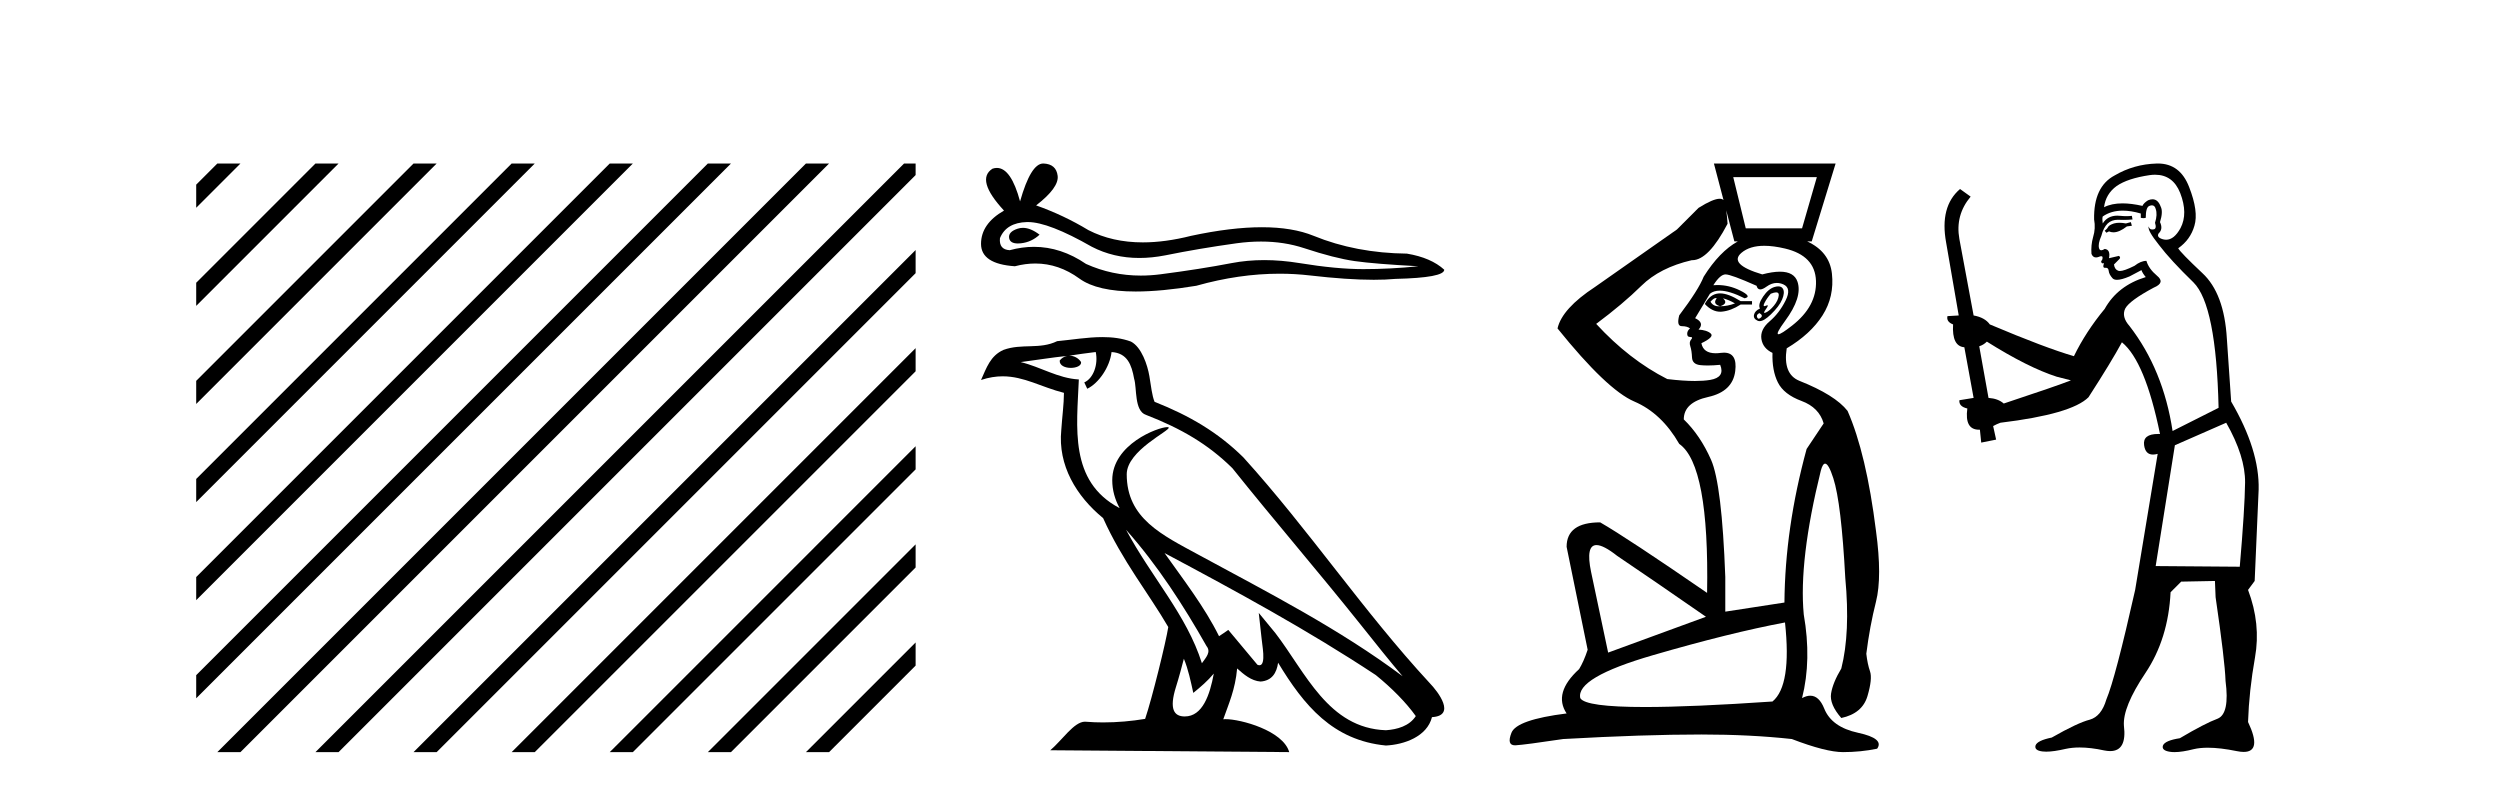 <?xml version='1.0' encoding='UTF-8' standalone='yes'?><svg xmlns='http://www.w3.org/2000/svg' xmlns:xlink='http://www.w3.org/1999/xlink' width='129.0' height='41.0' ><path d='M 11.215 8.437 L 10.124 9.528 L 10.124 10.721 L 12.11 8.735 L 12.408 8.437 ZM 16.277 8.437 L 10.124 14.59 L 10.124 14.59 L 10.124 15.783 L 10.124 15.783 L 17.172 8.735 L 17.47 8.437 ZM 21.339 8.437 L 10.124 19.652 L 10.124 19.652 L 10.124 20.845 L 10.124 20.845 L 22.234 8.735 L 22.532 8.437 ZM 26.401 8.437 L 10.124 24.714 L 10.124 24.714 L 10.124 25.907 L 10.124 25.907 L 27.296 8.735 L 27.594 8.437 ZM 31.463 8.437 L 10.124 29.776 L 10.124 29.776 L 10.124 30.969 L 10.124 30.969 L 32.358 8.735 L 32.656 8.437 ZM 36.525 8.437 L 10.124 34.838 L 10.124 34.838 L 10.124 36.031 L 10.124 36.031 L 37.42 8.735 L 37.719 8.437 ZM 41.587 8.437 L 11.513 38.511 L 11.215 38.809 L 12.408 38.809 L 42.482 8.735 L 42.781 8.437 ZM 46.65 8.437 L 16.575 38.511 L 16.277 38.809 L 17.47 38.809 L 47.246 9.033 L 47.246 8.437 ZM 47.246 12.902 L 21.637 38.511 L 21.339 38.809 L 22.532 38.809 L 47.246 14.095 L 47.246 12.902 ZM 47.246 17.964 L 26.7 38.511 L 26.401 38.809 L 27.594 38.809 L 47.246 19.158 L 47.246 17.964 ZM 47.246 23.026 L 31.762 38.511 L 31.463 38.809 L 32.656 38.809 L 47.246 24.22 L 47.246 24.22 L 47.246 23.026 ZM 47.246 28.089 L 36.824 38.511 L 36.525 38.809 L 37.719 38.809 L 47.246 29.282 L 47.246 28.089 ZM 47.246 33.151 L 41.886 38.511 L 41.587 38.809 L 42.781 38.809 L 47.246 34.344 L 47.246 33.151 Z' style='fill:#000000;stroke:none' /><path d='M 52.782 11.757 Q 52.645 11.757 52.516 11.799 Q 52.013 11.962 52.072 12.288 Q 52.122 12.563 52.522 12.563 Q 52.595 12.563 52.679 12.554 Q 53.227 12.495 53.642 12.11 Q 53.179 11.757 52.782 11.757 ZM 53.038 11.458 Q 54.107 11.458 56.337 12.732 Q 57.456 13.311 58.79 13.311 Q 59.434 13.311 60.128 13.176 Q 61.876 12.821 63.801 12.554 Q 64.455 12.464 65.068 12.464 Q 66.259 12.464 67.296 12.806 Q 68.866 13.324 69.902 13.472 Q 70.939 13.62 73.19 13.739 Q 71.739 13.887 70.347 13.887 Q 68.955 13.887 67.059 13.576 Q 66.111 13.421 65.234 13.421 Q 64.356 13.421 63.549 13.576 Q 61.935 13.887 59.877 14.154 Q 59.362 14.22 58.865 14.22 Q 57.374 14.22 56.041 13.62 Q 54.747 12.737 53.353 12.737 Q 52.737 12.737 52.102 12.91 Q 51.539 12.88 51.598 12.288 Q 51.924 11.488 52.99 11.458 Q 53.014 11.458 53.038 11.458 ZM 53.83 8.437 Q 53.189 8.437 52.635 10.392 Q 52.171 8.665 51.438 8.665 Q 51.329 8.665 51.213 8.704 Q 50.325 9.267 51.806 10.866 Q 50.621 11.547 50.621 12.584 Q 50.621 13.62 52.368 13.739 Q 52.909 13.597 53.424 13.597 Q 54.631 13.597 55.7 14.376 Q 56.616 15.042 58.602 15.042 Q 59.927 15.042 61.728 14.746 Q 63.94 14.123 66.027 14.123 Q 66.818 14.123 67.592 14.213 Q 69.527 14.437 70.887 14.437 Q 71.506 14.437 72.005 14.391 Q 74.523 14.331 74.523 13.917 Q 73.842 13.295 72.598 13.087 Q 69.962 13.058 67.785 12.169 Q 66.696 11.725 65.115 11.725 Q 63.534 11.725 61.461 12.169 Q 60.124 12.507 58.972 12.507 Q 57.392 12.507 56.16 11.873 Q 54.886 11.103 53.464 10.599 Q 54.649 9.681 54.575 9.074 Q 54.501 8.467 53.849 8.437 Q 53.84 8.437 53.83 8.437 Z' style='fill:#000000;stroke:none' /><path d='M 58.106 27.338 L 58.106 27.338 C 59.723 29.156 61.063 31.23 62.256 33.337 C 62.507 33.646 62.225 33.929 62.018 34.223 C 61.231 31.725 59.421 29.798 58.106 27.338 ZM 56.54 18.164 C 56.675 18.793 56.427 19.519 55.949 19.733 L 56.102 20.059 C 56.698 19.776 57.271 18.927 57.356 18.166 C 58.17 18.214 58.393 18.827 58.52 19.539 C 58.673 20.025 58.518 21.204 59.134 21.408 C 60.953 22.113 62.344 22.927 63.592 24.159 C 65.746 26.852 67.997 29.462 70.151 32.158 C 70.988 33.208 71.754 34.169 72.375 34.894 C 69.104 32.449 65.449 30.579 61.863 28.635 C 59.957 27.6 58.139 26.753 58.139 24.473 C 58.139 23.247 60.398 22.22 60.305 22.06 C 60.297 22.046 60.271 22.039 60.23 22.039 C 59.766 22.039 57.392 22.92 57.392 24.777 C 57.392 25.291 57.529 25.768 57.769 26.212 C 57.765 26.212 57.762 26.212 57.758 26.212 C 55.154 24.832 55.567 22.041 55.668 19.58 C 54.586 19.521 53.695 18.93 52.668 18.684 C 53.465 18.581 54.259 18.448 55.058 18.366 L 55.058 18.366 C 54.908 18.396 54.771 18.483 54.68 18.605 C 54.667 18.867 54.963 18.983 55.253 18.983 C 55.535 18.983 55.81 18.873 55.783 18.682 C 55.656 18.483 55.423 18.354 55.185 18.354 C 55.178 18.354 55.171 18.354 55.164 18.354 C 55.562 18.297 56.091 18.213 56.54 18.164 ZM 61.088 33.991 C 61.321 34.558 61.442 35.159 61.574 35.754 C 61.953 35.447 62.321 35.131 62.632 34.756 L 62.632 34.756 C 62.43 35.858 62.051 36.969 61.134 36.969 C 60.578 36.969 60.321 36.594 60.677 35.456 C 60.845 34.92 60.979 34.407 61.088 33.991 ZM 60.091 28.538 L 60.091 28.538 C 63.804 30.516 67.48 32.513 70.992 34.834 C 71.819 35.504 72.556 36.251 73.055 36.95 C 72.724 37.464 72.094 37.641 71.512 37.68 C 68.539 37.576 67.376 34.71 65.806 32.663 L 64.952 31.626 L 65.099 32.955 C 65.109 33.194 65.354 34.327 64.989 34.327 C 64.958 34.327 64.922 34.319 64.882 34.301 L 63.38 32.503 C 63.219 32.609 63.068 32.729 62.902 32.827 C 62.157 31.319 61.066 29.915 60.091 28.538 ZM 56.887 17.394 C 56.106 17.394 55.307 17.534 54.549 17.604 C 53.645 18.046 52.729 17.709 51.781 18.054 C 51.096 18.361 50.904 18.984 50.621 19.607 C 51.024 19.473 51.392 19.418 51.738 19.418 C 52.843 19.418 53.732 19.975 54.9 20.271 C 54.898 20.857 54.806 21.522 54.762 22.192 C 54.581 24.007 55.537 25.601 56.921 26.735 C 57.911 28.941 59.282 30.634 60.283 32.355 C 60.163 33.128 59.444 36.046 59.089 37.094 C 58.394 37.21 57.652 37.277 56.923 37.277 C 56.628 37.277 56.336 37.266 56.05 37.243 C 56.028 37.24 56.005 37.239 55.983 37.239 C 55.42 37.239 54.802 38.2 54.195 38.713 L 66.524 38.809 C 66.209 37.698 64.019 37.108 63.24 37.108 C 63.195 37.108 63.155 37.11 63.121 37.114 C 63.395 36.328 63.738 35.59 63.836 34.492 C 64.18 34.8 64.565 35.133 65.047 35.168 C 65.636 35.123 65.875 34.721 65.95 34.196 C 67.283 36.402 68.775 38.204 71.512 38.469 C 72.457 38.423 73.635 38.009 73.89 37.004 C 75.145 36.934 74.225 35.712 73.76 35.233 C 70.346 31.539 67.529 27.322 64.157 23.6 C 62.858 22.318 61.392 21.452 59.575 20.733 C 59.44 20.401 59.396 19.929 59.308 19.409 C 59.212 18.842 58.91 17.914 58.356 17.625 C 57.885 17.452 57.39 17.394 56.887 17.394 Z' style='fill:#000000;stroke:none' /><path d='M 88.933 10.322 Q 88.933 10.322 88.933 10.322 L 88.933 10.322 L 88.933 10.322 ZM 93.749 9.141 L 92.986 11.782 L 90.081 11.782 L 89.436 9.141 ZM 88.534 15.38 Q 88.561 15.38 88.585 15.392 Q 88.35 15.685 88.761 15.803 Q 89.201 15.656 88.907 15.392 L 88.907 15.392 Q 89.23 15.48 89.524 15.656 Q 89.142 15.803 88.761 15.803 Q 88.725 15.805 88.692 15.805 Q 88.394 15.805 88.262 15.568 Q 88.426 15.38 88.534 15.38 ZM 88.755 15.138 Q 88.713 15.138 88.673 15.142 Q 88.232 15.186 87.968 15.685 Q 88.342 16.085 88.764 16.085 Q 88.806 16.085 88.849 16.081 Q 89.318 16.037 89.817 15.714 L 90.404 15.714 L 90.404 15.538 L 89.817 15.538 Q 89.177 15.138 88.755 15.138 ZM 91.649 15.086 Q 91.801 15.086 91.783 15.245 Q 91.754 15.509 91.534 15.773 Q 91.314 16.037 91.123 16.125 Q 91.075 16.147 91.051 16.147 Q 90.98 16.147 91.123 15.949 Q 91.266 15.751 91.194 15.751 Q 91.171 15.751 91.123 15.773 Q 91.071 15.797 91.042 15.797 Q 90.964 15.797 91.05 15.626 Q 91.167 15.392 91.372 15.157 Q 91.548 15.086 91.649 15.086 ZM 90.785 16.155 Q 90.991 16.272 90.859 16.389 Q 90.797 16.445 90.751 16.445 Q 90.699 16.445 90.668 16.375 Q 90.609 16.243 90.785 16.155 ZM 91.76 14.777 Q 91.68 14.777 91.578 14.805 Q 91.255 14.893 90.976 15.304 Q 90.697 15.714 90.815 15.92 Q 90.551 16.037 90.507 16.243 Q 90.463 16.448 90.697 16.551 Q 90.743 16.571 90.796 16.571 Q 91.018 16.571 91.372 16.228 Q 91.813 15.803 91.959 15.45 Q 92.106 15.098 92.003 14.907 Q 91.933 14.777 91.76 14.777 ZM 91.038 12.683 Q 91.508 12.683 92.106 12.824 Q 93.661 13.191 93.705 14.497 Q 93.749 15.803 92.473 16.8 Q 91.902 17.247 91.768 17.247 Q 91.603 17.247 92.106 16.565 Q 93.016 15.333 92.752 14.541 Q 92.578 14.019 91.844 14.019 Q 91.463 14.019 90.932 14.159 Q 89.171 13.631 89.861 13.044 Q 90.285 12.683 91.038 12.683 ZM 89.073 10.853 L 89.494 12.457 L 89.67 12.457 Q 88.726 12.978 87.91 14.277 Q 87.645 14.951 86.648 16.272 Q 86.501 16.83 86.78 16.83 Q 87.059 16.83 87.205 16.947 Q 87.059 17.064 87.059 17.226 Q 87.059 17.387 87.205 17.387 Q 87.381 17.387 87.264 17.519 Q 87.147 17.651 87.22 17.871 Q 87.293 18.091 87.308 18.444 Q 87.323 18.796 87.734 18.84 Q 87.91 18.859 88.123 18.859 Q 88.408 18.859 88.761 18.825 L 88.761 18.825 Q 89.025 19.471 88.247 19.603 Q 87.914 19.659 87.459 19.659 Q 86.853 19.659 86.031 19.559 Q 84.065 18.561 82.363 16.712 Q 83.743 15.685 84.696 14.746 Q 85.65 13.807 87.293 13.426 Q 87.306 13.426 87.319 13.426 Q 88.159 13.426 89.142 11.547 Q 89.123 11.203 89.073 10.853 ZM 89.039 14.159 Q 89.318 14.159 90.639 14.746 Q 90.686 14.934 90.829 14.934 Q 90.954 14.934 91.152 14.79 Q 91.415 14.6 91.683 14.6 Q 91.85 14.6 92.018 14.673 Q 92.458 14.863 92.135 15.509 Q 91.813 16.155 91.314 16.58 Q 90.815 17.006 90.888 17.49 Q 90.962 17.974 91.46 18.209 Q 91.431 19.119 91.739 19.735 Q 92.047 20.351 92.957 20.689 Q 93.867 21.026 94.101 21.848 L 93.221 23.168 Q 92.106 27.247 92.077 31.091 L 89.025 31.561 L 89.025 29.771 Q 88.849 24.988 88.291 23.726 Q 87.734 22.464 86.883 21.642 Q 86.883 20.762 88.144 20.483 Q 89.406 20.204 89.538 19.148 Q 89.657 18.197 88.956 18.197 Q 88.878 18.197 88.79 18.209 Q 88.649 18.228 88.528 18.228 Q 87.891 18.228 87.792 17.71 Q 88.467 17.387 88.276 17.211 Q 88.086 17.035 87.645 17.006 Q 87.968 16.654 87.469 16.419 L 88.232 15.157 Q 88.426 14.997 88.74 14.997 Q 89.233 14.997 90.022 15.392 Q 90.433 15.304 89.773 14.981 Q 89.214 14.708 88.624 14.708 Q 88.517 14.708 88.408 14.717 Q 88.761 14.159 89.039 14.159 ZM 82.38 28.126 Q 82.742 28.126 83.449 28.685 Q 85.151 29.83 88.027 31.825 L 82.98 33.674 L 82.099 29.507 Q 81.812 28.126 82.38 28.126 ZM 92.106 32.119 Q 92.458 35.376 91.46 36.198 Q 87.303 36.482 84.884 36.482 Q 81.805 36.482 81.542 36.022 Q 81.307 34.965 85.298 33.806 Q 89.289 32.647 92.106 32.119 ZM 88.438 8.437 L 88.933 10.322 L 88.933 10.322 Q 88.863 10.256 88.735 10.256 Q 88.394 10.256 87.645 10.726 L 86.53 11.841 L 82.305 14.805 Q 80.603 15.92 80.368 16.947 Q 82.921 20.116 84.329 20.718 Q 85.738 21.319 86.648 22.904 Q 88.203 23.99 88.086 30.593 Q 83.948 27.746 82.569 26.954 Q 80.837 26.954 80.837 28.216 L 81.923 33.527 Q 81.718 34.143 81.483 34.525 Q 80.133 35.757 80.837 36.814 Q 78.255 37.137 77.991 37.812 Q 77.738 38.458 78.172 38.458 Q 78.191 38.458 78.211 38.457 Q 78.695 38.428 80.661 38.134 Q 84.828 37.9 87.792 37.9 Q 90.316 37.9 92.458 38.134 Q 94.219 38.809 95.099 38.809 Q 96.009 38.809 96.86 38.633 Q 97.241 38.105 95.877 37.812 Q 94.512 37.518 94.131 36.564 Q 93.864 35.898 93.411 35.898 Q 93.216 35.898 92.986 36.022 Q 93.485 34.055 93.074 31.708 Q 92.81 28.92 93.955 24.283 Q 94.051 23.924 94.176 23.924 Q 94.357 23.924 94.6 24.68 Q 95.011 25.956 95.217 29.83 Q 95.481 32.647 95.011 34.496 Q 94.571 35.229 94.483 35.787 Q 94.395 36.344 95.011 37.049 Q 96.097 36.814 96.361 35.919 Q 96.625 35.024 96.493 34.642 Q 96.361 34.261 96.302 33.733 Q 96.478 32.324 96.801 31.047 Q 97.124 29.771 96.801 27.394 Q 96.302 23.403 95.334 21.202 Q 94.688 20.38 92.84 19.647 Q 91.989 19.295 92.194 17.974 Q 93.427 17.24 94.043 16.272 Q 94.659 15.304 94.527 14.115 Q 94.402 12.991 93.252 12.457 L 93.485 12.457 L 94.718 8.437 Z' style='fill:#000000;stroke:none' /><path d='M 109.952 11.461 L 109.696 11.53 Q 109.517 11.495 109.363 11.495 Q 109.209 11.495 109.081 11.53 Q 108.825 11.615 108.774 11.717 Q 108.722 11.82 108.603 11.905 L 108.688 12.008 L 108.825 11.94 Q 108.932 11.988 109.054 11.988 Q 109.357 11.988 109.747 11.683 L 110.004 11.649 L 109.952 11.461 ZM 111.201 9.016 Q 112.124 9.016 112.498 9.958 Q 112.908 11.017 112.515 11.769 Q 112.187 12.37 111.771 12.37 Q 111.667 12.37 111.558 12.332 Q 111.268 12.23 111.387 12.042 Q 111.626 11.82 111.456 11.461 Q 111.626 10.915 111.49 10.658 Q 111.352 10.283 111.068 10.283 Q 110.964 10.283 110.841 10.334 Q 110.619 10.47 110.55 10.624 Q 109.977 10.494 109.52 10.494 Q 108.956 10.494 108.569 10.693 Q 108.654 10.009 109.218 9.599 Q 109.782 9.206 110.926 9.036 Q 111.069 9.016 111.201 9.016 ZM 102.522 17.628 Q 104.64 18.96 106.126 19.438 L 106.861 19.626 Q 106.126 19.917 103.393 20.822 Q 103.103 20.566 102.607 20.532 L 102.129 17.867 Q 102.351 17.799 102.522 17.628 ZM 111.04 10.595 Q 111.185 10.595 111.233 10.778 Q 111.336 11.068 111.199 11.495 Q 111.302 11.82 111.114 11.837 Q 111.082 11.842 111.055 11.842 Q 110.904 11.842 110.875 11.683 L 110.875 11.683 Q 110.789 11.871 111.404 12.64 Q 112.002 13.426 113.181 14.57 Q 114.359 15.732 114.479 21.044 L 112.105 22.24 Q 111.626 19.08 109.884 16.825 Q 109.457 16.347 109.662 15.92 Q 109.884 15.51 111.131 14.843 Q 111.746 14.587 111.302 14.228 Q 110.875 13.87 110.755 13.46 Q 110.465 13.46 110.14 13.716 Q 109.604 13.984 109.383 13.984 Q 109.336 13.984 109.303 13.972 Q 109.115 13.904 109.081 13.648 L 109.337 13.391 Q 109.457 13.289 109.337 13.204 L 108.825 13.323 Q 108.91 12.879 108.603 12.845 Q 108.495 12.914 108.426 12.914 Q 108.341 12.914 108.312 12.811 Q 108.244 12.589 108.432 12.162 Q 108.535 11.752 108.757 11.53 Q 108.962 11.34 109.283 11.34 Q 109.31 11.34 109.337 11.342 Q 109.457 11.347 109.575 11.347 Q 109.81 11.347 110.038 11.325 L 110.004 11.137 Q 109.875 11.154 109.726 11.154 Q 109.577 11.154 109.406 11.137 Q 109.326 11.128 109.252 11.128 Q 108.753 11.128 108.5 11.53 Q 108.466 11.273 108.5 11.171 Q 108.932 10.869 109.536 10.869 Q 109.958 10.869 110.465 11.017 L 110.465 11.239 Q 110.542 11.256 110.606 11.256 Q 110.67 11.256 110.721 11.239 Q 110.721 10.693 110.909 10.624 Q 110.982 10.595 111.04 10.595 ZM 114.872 21.813 Q 115.863 23.555 115.846 24.905 Q 115.829 26.254 115.572 29.243 L 111.233 29.209 L 112.224 22.974 L 114.872 21.813 ZM 111.348 8.437 Q 111.317 8.437 111.285 8.438 Q 110.106 8.472 109.115 9.053 Q 108.022 9.633 108.056 11.325 Q 108.142 11.786 108.005 12.23 Q 107.885 12.657 107.92 13.101 Q 107.993 13.284 108.153 13.284 Q 108.217 13.284 108.295 13.255 Q 108.375 13.22 108.423 13.22 Q 108.539 13.22 108.466 13.426 Q 108.398 13.46 108.432 13.545 Q 108.455 13.591 108.508 13.591 Q 108.535 13.591 108.569 13.579 L 108.569 13.579 Q 108.473 13.82 108.617 13.82 Q 108.626 13.82 108.637 13.819 Q 108.651 13.817 108.664 13.817 Q 108.792 13.817 108.808 13.972 Q 108.825 14.16 109.013 14.365 Q 109.087 14.439 109.237 14.439 Q 109.469 14.439 109.884 14.263 L 110.499 13.938 Q 110.55 14.092 110.721 14.297 Q 109.269 14.741 108.603 15.937 Q 107.629 17.115 107.014 18.379 Q 105.545 17.952 102.675 16.74 Q 102.419 16.381 101.838 16.278 L 101.104 12.332 Q 100.882 11.102 101.685 10.146 L 101.138 9.753 Q 100.079 10.658 100.421 12.52 L 101.07 16.278 L 100.489 16.312 Q 100.421 16.603 100.779 16.74 Q 100.711 17.867 101.36 17.918 L 101.838 20.532 Q 101.463 20.6 101.104 20.651 Q 101.07 20.976 101.514 21.078 Q 101.365 22.173 102.117 22.173 Q 102.139 22.173 102.163 22.172 L 102.231 22.838 L 103 22.684 L 102.846 21.984 Q 103.034 21.881 103.222 21.813 Q 106.895 21.369 107.766 20.498 Q 108.945 18.67 109.491 17.662 Q 110.687 18.636 111.456 22.394 Q 111.408 22.392 111.363 22.392 Q 110.555 22.392 110.636 22.974 Q 110.702 23.456 111.094 23.456 Q 111.202 23.456 111.336 23.419 L 111.336 23.419 L 110.174 30.439 Q 109.15 35 108.688 36.093 Q 108.432 36.964 107.834 37.135 Q 107.219 37.289 105.87 38.058 Q 105.118 38.211 105.033 38.468 Q 104.964 38.724 105.391 38.775 Q 105.479 38.786 105.585 38.786 Q 105.973 38.786 106.604 38.639 Q 106.925 38.57 107.307 38.57 Q 107.879 38.57 108.586 38.724 Q 108.748 38.756 108.885 38.756 Q 109.756 38.756 109.594 37.443 Q 109.525 36.486 110.704 34.727 Q 111.883 32.967 112.002 30.559 L 112.549 30.012 L 114.291 29.978 L 114.325 30.815 Q 114.804 34.095 114.838 35.137 Q 115.06 36.828 114.428 37.084 Q 113.779 37.323 112.48 38.092 Q 111.712 38.211 111.609 38.468 Q 111.524 38.724 111.968 38.792 Q 112.075 38.809 112.205 38.809 Q 112.596 38.809 113.198 38.656 Q 113.513 38.582 113.924 38.582 Q 114.558 38.582 115.419 38.758 Q 115.619 38.799 115.774 38.799 Q 116.734 38.799 115.999 37.255 Q 116.051 35.649 116.358 33.924 Q 116.666 32.199 115.999 30.439 L 116.341 29.978 L 116.546 25.263 Q 116.597 23.231 115.128 20.72 Q 115.06 19.797 114.906 17.474 Q 114.769 15.134 113.642 14.092 Q 112.515 13.033 112.395 12.811 Q 113.027 12.367 113.232 11.649 Q 113.454 10.915 112.959 9.651 Q 112.493 8.437 111.348 8.437 Z' style='fill:#000000;stroke:none' /></svg>